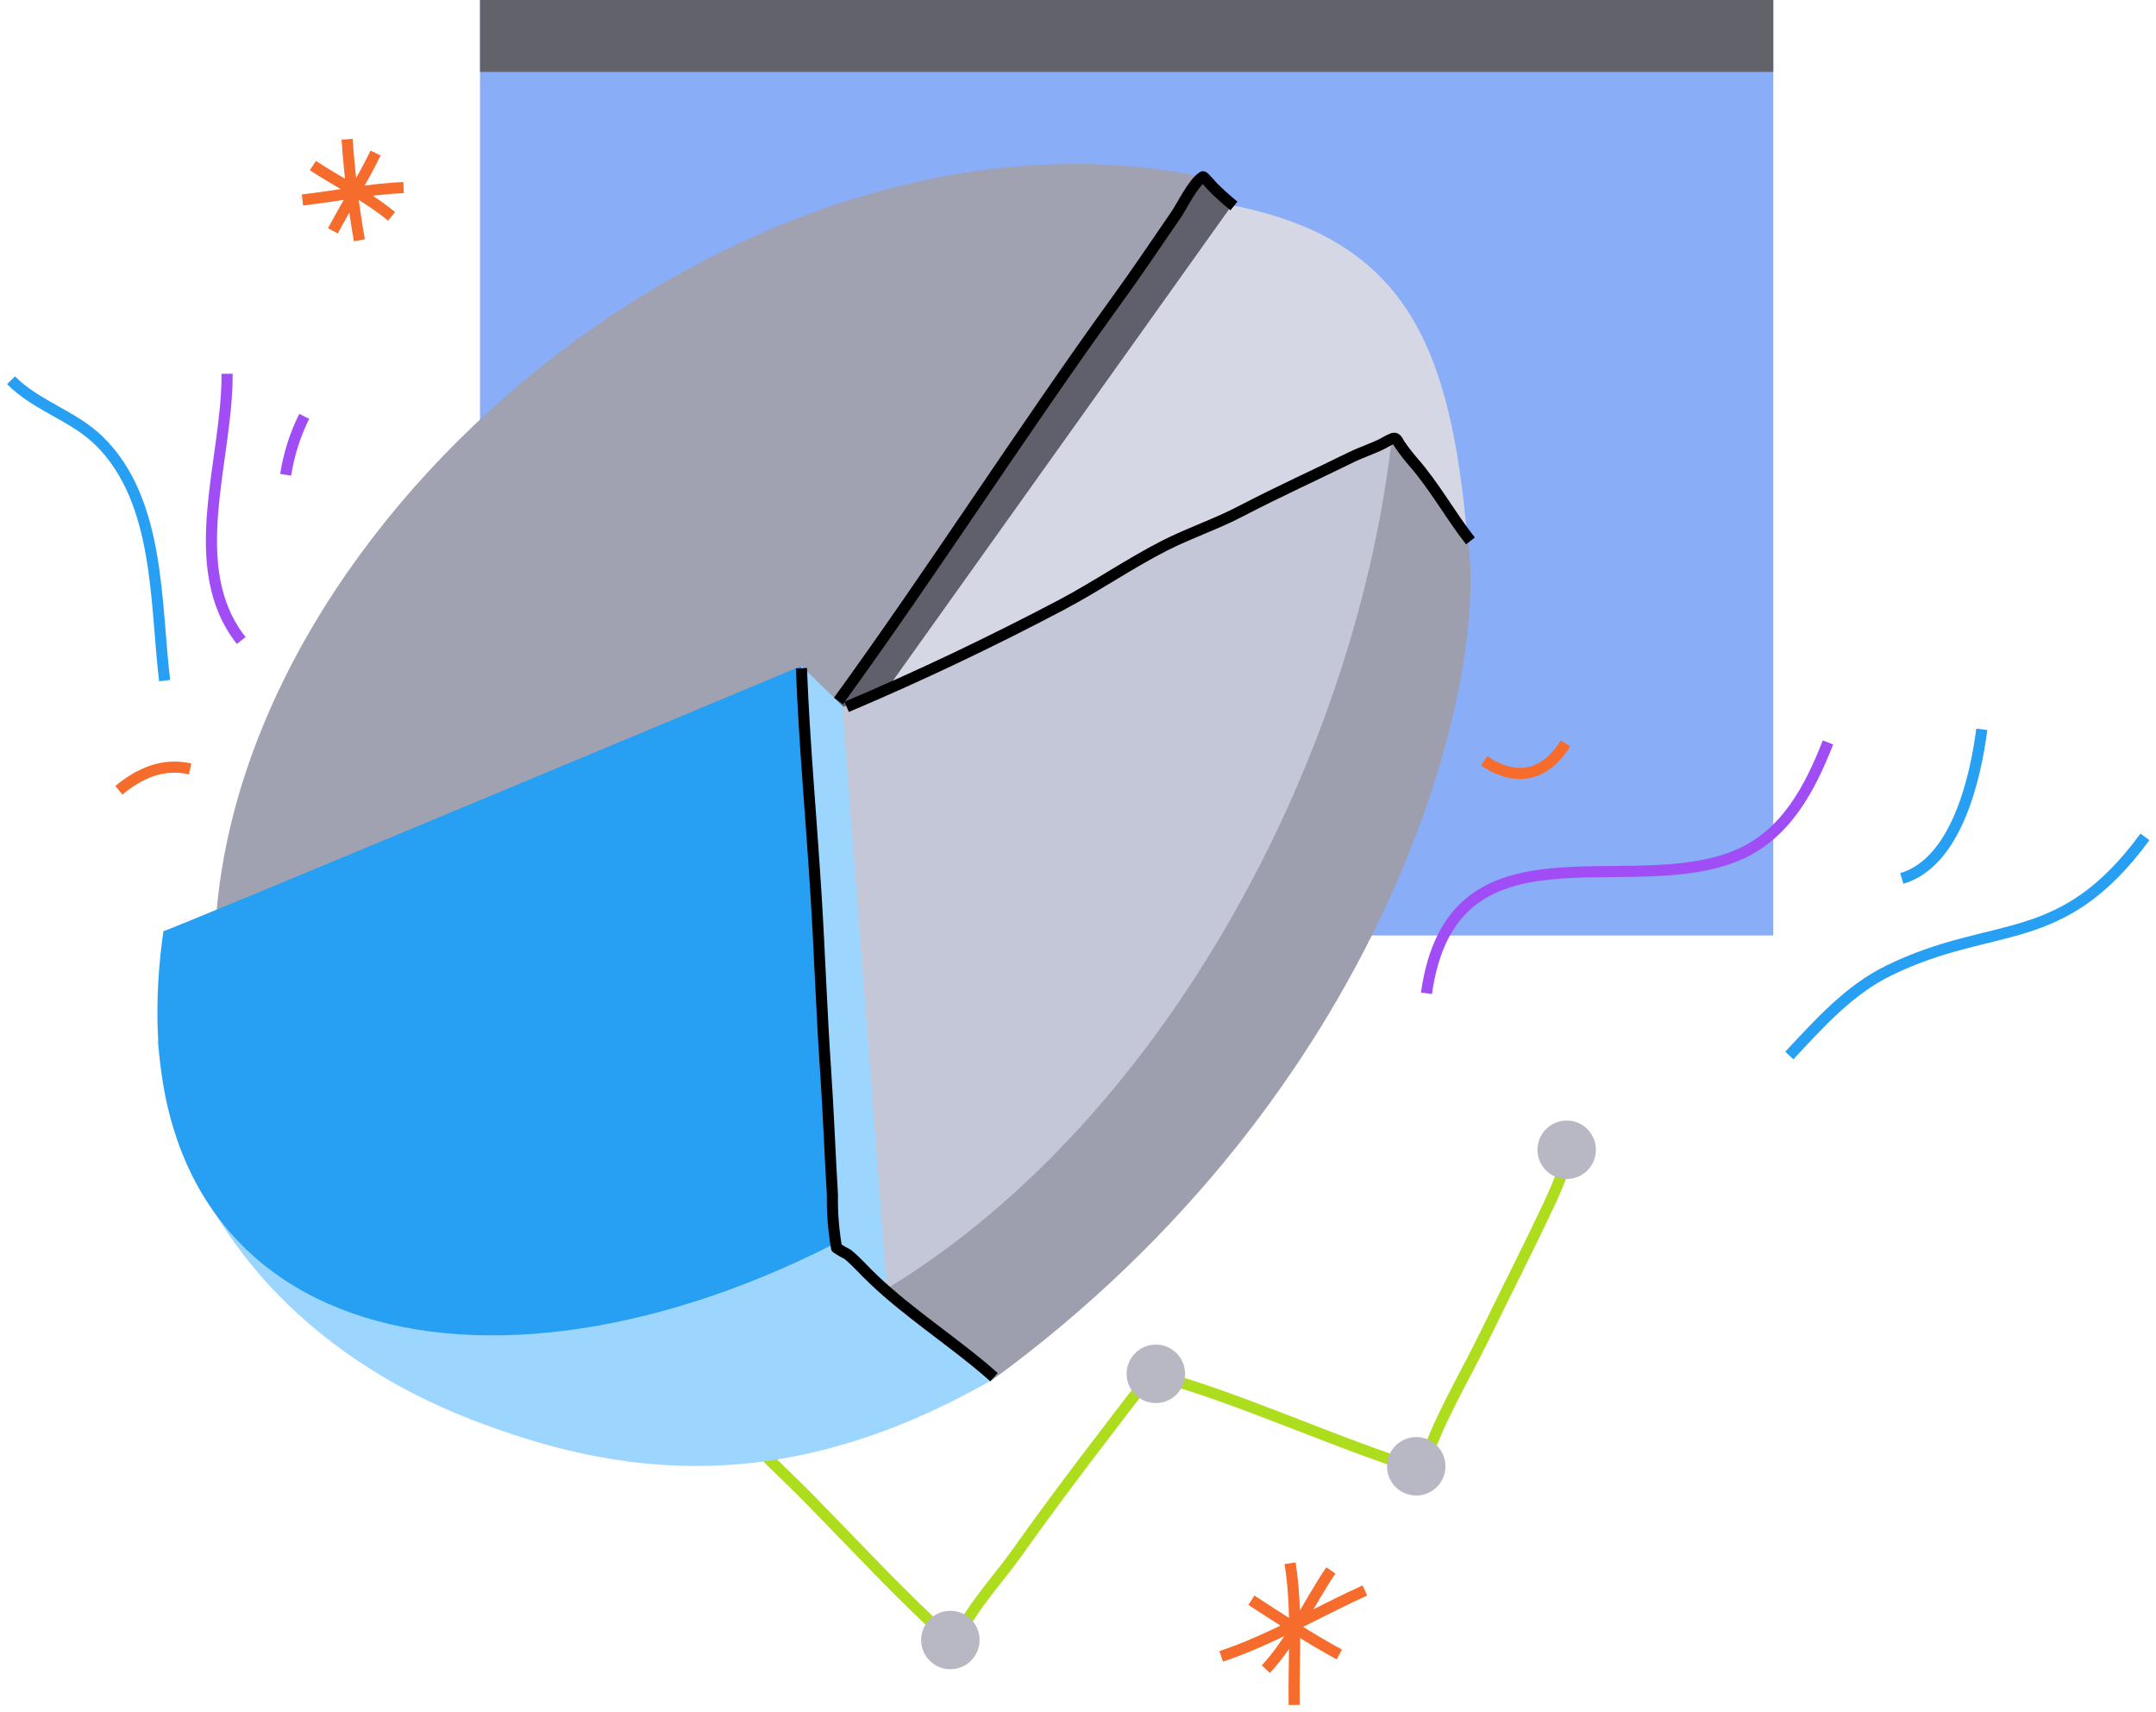 <svg xmlns="http://www.w3.org/2000/svg" width="194" height="154" viewBox="0 0 194 154" fill="none"><path d="M159.563 0H43.193V84.17H159.563V0Z" fill="#89ADF7"></path><path d="M14.814 61.24C13.964 54.24 14.424 45.07 8.924 39.67C6.604 37.39 3.234 36.5 0.994 34.21" stroke="#279FF2" stroke-linejoin="round"></path><path d="M161.004 94.97C163.674 92.12 166.394 89.04 170.004 87.3C179.494 82.68 185.434 85.61 193.004 75.3" stroke="#279FF2" stroke-linejoin="round"></path><path d="M171.125 79.04C176.035 77.59 177.755 70.04 178.325 65.62" stroke="#279FF2" stroke-linejoin="round"></path><path d="M128.354 89.37C130.654 73.12 146.434 81.13 156.354 76.94C160.694 75.1 162.864 70.94 164.484 66.8" stroke="#A14DF6" stroke-linejoin="round"></path><path d="M21.705 57.63C16.505 51.04 20.485 41.38 20.435 33.63" stroke="#A14DF6" stroke-linejoin="round"></path><path d="M25.705 42.72C25.987 40.891 26.55 39.117 27.375 37.46" stroke="#A14DF6" stroke-linejoin="round"></path><path d="M133.545 68.46C136.395 70.37 139.015 69.87 140.865 66.89" stroke="#F56C2C" stroke-linejoin="round"></path><path d="M17.113 69.18C14.593 68.63 12.573 69.58 10.693 71.1" stroke="#F56C2C" stroke-linejoin="round"></path><path d="M33.795 13.77C32.625 16.17 31.205 18.42 29.955 20.77" stroke="#F56C2C" stroke-linejoin="round"></path><path d="M28.154 14.9C30.474 16.42 33.094 17.69 35.234 19.47" stroke="#F56C2C" stroke-linejoin="round"></path><path d="M31.234 12.53C31.441 15.577 31.808 18.611 32.334 21.62" stroke="#F56C2C" stroke-linejoin="round"></path><path d="M27.215 17.99C30.215 17.66 33.265 16.99 36.315 16.88" stroke="#F56C2C" stroke-linejoin="round"></path><path d="M122.815 143.1C118.535 145.04 114.355 147.54 109.885 149.03" stroke="#F56C2C" stroke-linejoin="round"></path><path d="M116.084 140.65C116.764 145 116.384 149.08 116.454 153.4" stroke="#F56C2C" stroke-linejoin="round"></path><path d="M119.754 141.3C117.814 144.14 116.264 147.66 113.904 150.18" stroke="#F56C2C" stroke-linejoin="round"></path><path d="M112.604 143.98C115.174 145.65 117.814 147.4 120.514 148.86" stroke="#F56C2C" stroke-linejoin="round"></path><path d="M159.563 0H43.193V6.47H159.563V0Z" fill="#61626A"></path><path d="M86.184 147.31C87.504 144.51 89.784 142.15 91.564 139.64C95.504 134.08 99.654 128.73 103.814 123.32" stroke="#ADDD1C" stroke-linejoin="round"></path><path d="M104.094 123.75C112.094 126.01 119.644 129.62 127.534 132.13" stroke="#ADDD1C" stroke-linejoin="round"></path><path d="M127.975 132.29C129.215 128.09 131.675 124.12 133.585 120.2C135.495 116.28 137.585 112.2 139.505 108.09C140.265 106.47 140.845 104.77 141.625 103.17" stroke="#ADDD1C" stroke-linejoin="round"></path><path d="M85.495 147.54C81.145 143.62 77.195 139.33 73.105 135.15C70.605 132.6 67.945 130.21 65.545 127.56" stroke="#ADDD1C" stroke-linejoin="round"></path><path fill-rule="evenodd" clip-rule="evenodd" d="M74.773 62.52L77.403 65.52L110.893 18.42L108.323 15.87L74.773 62.52Z" fill="#5F606B"></path><path fill-rule="evenodd" clip-rule="evenodd" d="M77.705 64.95L110.855 18.47C126.725 21.58 130.525 31.47 132.025 48.31C132.075 48.36 77.705 64.95 77.705 64.95Z" fill="#D6D7E5"></path><path fill-rule="evenodd" clip-rule="evenodd" d="M75.145 62.94C75.145 62.94 108.375 15.94 108.325 15.94C68.765 7.61 22.555 44.46 19.465 82.27C19.455 82.33 75.145 62.94 75.145 62.94Z" fill="#A0A2B2"></path><path fill-rule="evenodd" clip-rule="evenodd" d="M14.164 93.69C16.164 110.87 28.234 122.22 42.324 127.69C55.494 132.81 70.374 134.95 89.264 124.16C87.394 114.82 80.444 67.98 80.444 67.98L72.084 59.91C72.084 59.91 14.154 93.64 14.164 93.69Z" fill="#9CD6FF"></path><path fill-rule="evenodd" clip-rule="evenodd" d="M79.853 115.95L89.263 124.18C124.674 98.34 134.064 61.6 132.064 48.57L125.284 39.16L79.853 115.95Z" fill="#9E9FAE"></path><path fill-rule="evenodd" clip-rule="evenodd" d="M75.805 63.66C75.805 63.66 79.805 115.96 79.805 115.95C105.415 100.35 122.215 67.25 125.265 39.16C125.285 39.14 75.805 63.66 75.805 63.66Z" fill="#C3C7D8"></path><path fill-rule="evenodd" clip-rule="evenodd" d="M72.084 59.93C72.084 59.93 74.954 111.93 74.914 111.99C42.104 128.65 9.554 120.07 14.704 83.78C14.754 83.92 72.084 59.93 72.084 59.93Z" fill="#279FF2"></path><path d="M72.113 60.12C72.373 66.91 73.003 73.66 73.423 80.43C73.753 85.68 73.923 90.95 74.283 96.22C74.543 99.97 74.673 103.75 74.903 107.52C74.876 109.115 75 110.708 75.273 112.28C75.594 112.495 75.928 112.689 76.273 112.86C77.093 113.53 77.773 114.34 78.553 115.07C81.923 118.29 85.953 120.81 89.443 123.91" stroke="black" stroke-linejoin="round"></path><path d="M75.443 63.07C84.023 51.25 91.873 38.91 100.443 27.07C102.303 24.51 104.053 21.89 105.843 19.29C106.383 18.5 107.363 16.43 108.253 15.9C108.333 15.9 109.053 16.74 109.163 16.85C109.758 17.441 110.382 18.002 111.033 18.53" stroke="black" stroke-linejoin="round"></path><path d="M76.184 63.6C82.744 60.82 89.174 57.767 95.474 54.44C98.624 52.78 101.574 50.74 104.734 49.12C107.064 47.93 109.554 47.12 111.874 45.88C115.074 44.22 118.334 42.74 121.564 41.15C122.484 40.7 123.464 40.39 124.384 39.93C124.594 39.83 125.274 39.39 125.494 39.43C125.714 39.47 125.854 39.86 125.944 39.98C126.319 40.53 126.726 41.058 127.164 41.56C129.074 43.74 130.514 46.38 132.314 48.67" stroke="black" stroke-linejoin="round"></path><path d="M85.515 150.19C86.967 150.19 88.145 149.012 88.145 147.56C88.145 146.107 86.967 144.93 85.515 144.93C84.062 144.93 82.885 146.107 82.885 147.56C82.885 149.012 84.062 150.19 85.515 150.19Z" fill="#B7B8C4"></path><path d="M104.005 126.24C105.458 126.24 106.635 125.062 106.635 123.61C106.635 122.157 105.458 120.98 104.005 120.98C102.552 120.98 101.375 122.157 101.375 123.61C101.375 125.062 102.552 126.24 104.005 126.24Z" fill="#B7B8C4"></path><path d="M127.435 134.56C128.887 134.56 130.065 133.383 130.065 131.93C130.065 130.478 128.887 129.3 127.435 129.3C125.982 129.3 124.805 130.478 124.805 131.93C124.805 133.383 125.982 134.56 127.435 134.56Z" fill="#B7B8C4"></path><path d="M140.974 106.08C142.426 106.08 143.604 104.903 143.604 103.45C143.604 101.998 142.426 100.82 140.974 100.82C139.521 100.82 138.344 101.998 138.344 103.45C138.344 104.903 139.521 106.08 140.974 106.08Z" fill="#B7B8C4"></path></svg>